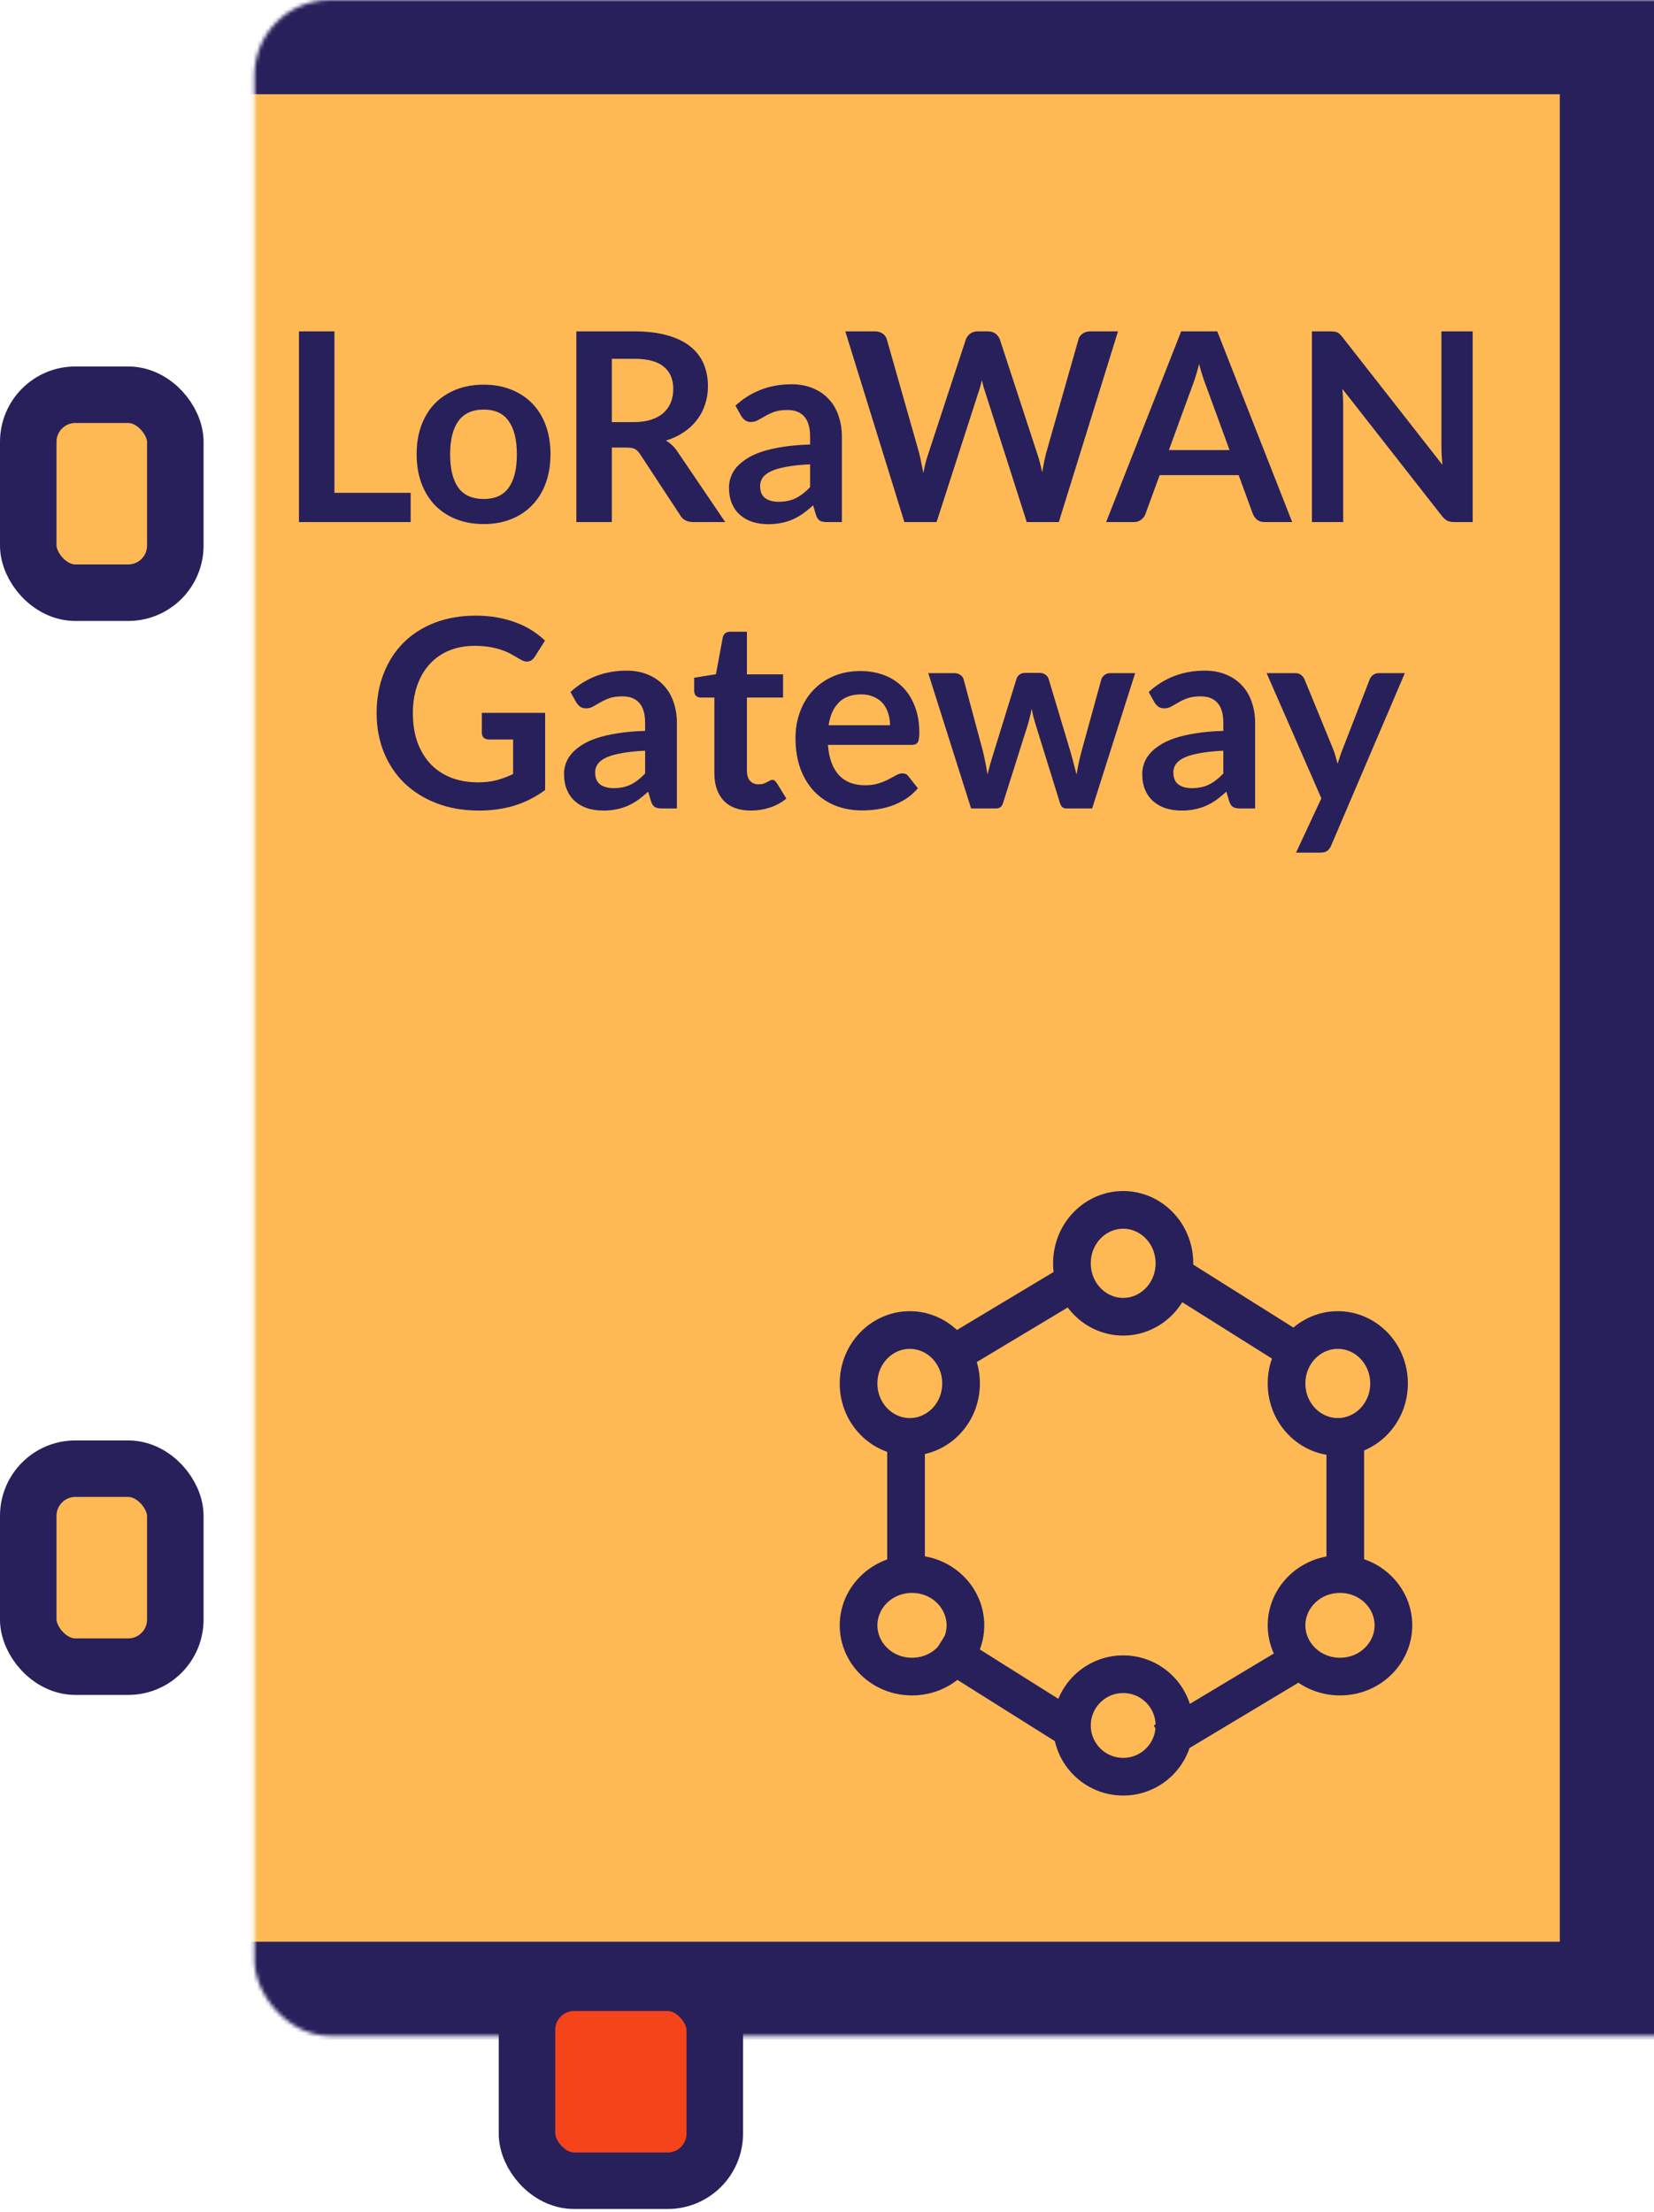 <?xml version="1.0" encoding="UTF-8"?> <svg xmlns="http://www.w3.org/2000/svg" width="439" height="587" viewBox="0 0 439 587" fill="none"> <mask id="path-1-inside-1" fill="white"> <rect x="33.769" width="405.231" height="540.308" rx="20"></rect> </mask> <rect x="33.769" width="405.231" height="540.308" rx="20" fill="#FFB954" stroke="#28205B" stroke-width="50" mask="url(#path-1-inside-1)"></rect> <path d="M311.711 335.262C311.711 343.241 305.478 349.444 298.111 349.444C290.743 349.444 284.51 343.241 284.51 335.262C284.51 327.283 290.743 321.08 298.111 321.08C305.478 321.08 311.711 327.283 311.711 335.262Z" fill="#FFB954" stroke="#28205B" stroke-width="10"></path> <circle cx="298.111" cy="457.911" r="13.601" fill="#FFB954" stroke="#28205B" stroke-width="10"></circle> <path d="M368.676 367.149C368.676 375.127 362.442 381.331 355.075 381.331C347.707 381.331 341.474 375.127 341.474 367.149C341.474 359.17 347.707 352.967 355.075 352.967C362.442 352.967 368.676 359.17 368.676 367.149Z" fill="#FFB954" stroke="#28205B" stroke-width="10"></path> <path d="M255.078 367.149C255.078 375.127 248.845 381.331 241.478 381.331C234.11 381.331 227.877 375.127 227.877 367.149C227.877 359.17 234.11 352.967 241.478 352.967C248.845 352.967 255.078 359.17 255.078 367.149Z" fill="#FFB954" stroke="#28205B" stroke-width="10"></path> <path d="M369.838 431.339C369.838 438.707 363.635 444.94 355.656 444.94C347.677 444.94 341.474 438.707 341.474 431.339C341.474 423.971 347.677 417.738 355.656 417.738C363.635 417.738 369.838 423.971 369.838 431.339Z" fill="#FFB954" stroke="#28205B" stroke-width="10"></path> <path d="M256.241 431.339C256.241 438.707 250.038 444.94 242.059 444.94C234.08 444.94 227.877 438.707 227.877 431.339C227.877 423.971 234.08 417.738 242.059 417.738C250.038 417.738 256.241 423.971 256.241 431.339Z" fill="#FFB954" stroke="#28205B" stroke-width="10"></path> <line x1="312.873" y1="339.106" x2="347.749" y2="361.028" stroke="#28205B" stroke-width="10"></line> <line x1="249.099" y1="436.76" x2="283.975" y2="458.682" stroke="#28205B" stroke-width="10"></line> <line x1="357.064" y1="382.201" x2="357.064" y2="419.071" stroke="#28205B" stroke-width="10"></line> <line x1="240.477" y1="380.208" x2="240.477" y2="417.077" stroke="#28205B" stroke-width="10"></line> <line x1="343.676" y1="441.294" x2="308.799" y2="462.22" stroke="#28205B" stroke-width="10"></line> <line x1="285.88" y1="339.655" x2="251.003" y2="360.581" stroke="#28205B" stroke-width="10"></line> <path d="M108.996 130.784V138.554H79.351V87.944H88.766V130.784H108.996ZM128.397 102.084C131.057 102.084 133.472 102.515 135.642 103.379C137.836 104.242 139.702 105.467 141.242 107.054C142.806 108.64 144.007 110.577 144.847 112.864C145.687 115.15 146.107 117.705 146.107 120.529C146.107 123.375 145.687 125.942 144.847 128.229C144.007 130.515 142.806 132.464 141.242 134.074C139.702 135.684 137.836 136.92 135.642 137.784C133.472 138.647 131.057 139.079 128.397 139.079C125.714 139.079 123.276 138.647 121.082 137.784C118.889 136.92 117.011 135.684 115.447 134.074C113.907 132.464 112.706 130.515 111.842 128.229C111.002 125.942 110.582 123.375 110.582 120.529C110.582 117.705 111.002 115.15 111.842 112.864C112.706 110.577 113.907 108.64 115.447 107.054C117.011 105.467 118.889 104.242 121.082 103.379C123.276 102.515 125.714 102.084 128.397 102.084ZM128.397 132.429C131.384 132.429 133.589 131.425 135.012 129.419C136.459 127.412 137.182 124.472 137.182 120.599C137.182 116.725 136.459 113.774 135.012 111.744C133.589 109.714 131.384 108.699 128.397 108.699C125.364 108.699 123.112 109.725 121.642 111.779C120.196 113.809 119.472 116.749 119.472 120.599C119.472 124.449 120.196 127.389 121.642 129.419C123.112 131.425 125.364 132.429 128.397 132.429ZM168.269 112.024C170.042 112.024 171.582 111.802 172.889 111.359C174.219 110.915 175.304 110.309 176.144 109.539C177.007 108.745 177.649 107.812 178.069 106.739C178.489 105.665 178.699 104.487 178.699 103.204C178.699 100.637 177.847 98.665 176.144 97.289C174.464 95.912 171.885 95.224 168.409 95.224H162.389V112.024H168.269ZM192.489 138.554H183.984C182.374 138.554 181.207 137.924 180.484 136.664L169.844 120.459C169.447 119.852 169.004 119.42 168.514 119.164C168.047 118.907 167.347 118.779 166.414 118.779H162.389V138.554H152.974V87.944H168.409C171.839 87.944 174.779 88.305 177.229 89.029C179.702 89.729 181.72 90.72 183.284 92.004C184.87 93.287 186.037 94.827 186.784 96.624C187.53 98.397 187.904 100.357 187.904 102.504C187.904 104.207 187.647 105.817 187.134 107.334C186.644 108.85 185.92 110.227 184.964 111.464C184.03 112.7 182.864 113.785 181.464 114.719C180.087 115.652 178.512 116.387 176.739 116.924C177.345 117.274 177.905 117.694 178.419 118.184C178.932 118.65 179.399 119.21 179.819 119.864L192.489 138.554ZM215.012 123.224C212.516 123.34 210.416 123.562 208.712 123.889C207.009 124.192 205.644 124.589 204.617 125.079C203.591 125.569 202.856 126.14 202.412 126.794C201.969 127.447 201.747 128.159 201.747 128.929C201.747 130.445 202.191 131.53 203.077 132.184C203.987 132.837 205.166 133.164 206.612 133.164C208.386 133.164 209.914 132.849 211.197 132.219C212.504 131.565 213.776 130.585 215.012 129.279V123.224ZM195.202 107.649C199.332 103.869 204.302 101.979 210.112 101.979C212.212 101.979 214.091 102.329 215.747 103.029C217.404 103.705 218.804 104.662 219.947 105.899C221.091 107.112 221.954 108.57 222.537 110.274C223.144 111.977 223.447 113.844 223.447 115.874V138.554H219.527C218.711 138.554 218.081 138.437 217.637 138.204C217.194 137.947 216.844 137.445 216.587 136.699L215.817 134.109C214.907 134.925 214.021 135.649 213.157 136.279C212.294 136.885 211.396 137.399 210.462 137.819C209.529 138.239 208.526 138.554 207.452 138.764C206.402 138.997 205.236 139.114 203.952 139.114C202.436 139.114 201.036 138.915 199.752 138.519C198.469 138.099 197.361 137.48 196.427 136.664C195.494 135.847 194.771 134.832 194.257 133.619C193.744 132.405 193.487 130.994 193.487 129.384C193.487 128.474 193.639 127.575 193.942 126.689C194.246 125.779 194.736 124.915 195.412 124.099C196.112 123.282 197.011 122.512 198.107 121.789C199.204 121.065 200.546 120.435 202.132 119.899C203.742 119.362 205.609 118.93 207.732 118.604C209.856 118.254 212.282 118.044 215.012 117.974V115.874C215.012 113.47 214.499 111.697 213.472 110.554C212.446 109.387 210.964 108.804 209.027 108.804C207.627 108.804 206.461 108.967 205.527 109.294C204.617 109.62 203.812 109.994 203.112 110.414C202.412 110.81 201.771 111.172 201.187 111.499C200.627 111.825 199.997 111.989 199.297 111.989C198.691 111.989 198.177 111.837 197.757 111.534C197.337 111.207 196.999 110.834 196.742 110.414L195.202 107.649ZM296.74 87.944L281.025 138.554H272.52L261.46 103.974C261.156 103.134 260.876 102.107 260.62 100.894C260.48 101.477 260.34 102.025 260.2 102.539C260.06 103.052 259.908 103.53 259.745 103.974L248.58 138.554H240.04L224.36 87.944H232.235C233.051 87.944 233.728 88.142 234.265 88.539C234.825 88.912 235.198 89.425 235.385 90.079L243.995 120.354C244.181 121.1 244.356 121.917 244.52 122.804C244.706 123.667 244.893 124.577 245.08 125.534C245.266 124.554 245.465 123.632 245.675 122.769C245.908 121.905 246.153 121.1 246.41 120.354L256.35 90.079C256.536 89.542 256.898 89.052 257.435 88.609C257.995 88.165 258.671 87.944 259.465 87.944H262.23C263.046 87.944 263.711 88.142 264.225 88.539C264.738 88.935 265.123 89.449 265.38 90.079L275.285 120.354C275.775 121.8 276.218 123.469 276.615 125.359C276.918 123.515 277.256 121.847 277.63 120.354L286.24 90.079C286.38 89.495 286.73 88.994 287.29 88.574C287.873 88.154 288.561 87.944 289.355 87.944H296.74ZM326.345 119.444L320.185 102.609C319.881 101.862 319.566 100.975 319.24 99.949C318.913 98.922 318.586 97.814 318.26 96.624C317.956 97.814 317.641 98.934 317.315 99.984C316.988 101.01 316.673 101.909 316.37 102.679L310.245 119.444H326.345ZM342.97 138.554H335.69C334.873 138.554 334.208 138.355 333.695 137.959C333.181 137.539 332.796 137.025 332.54 136.419L328.76 126.094H307.795L304.015 136.419C303.828 136.955 303.466 137.445 302.93 137.889C302.393 138.332 301.728 138.554 300.935 138.554H293.585L313.5 87.944H323.09L342.97 138.554ZM390.873 87.944V138.554H386.043C385.297 138.554 384.667 138.437 384.153 138.204C383.663 137.947 383.185 137.527 382.718 136.944L356.293 103.204C356.433 104.744 356.503 106.167 356.503 107.474V138.554H348.208V87.944H353.143C353.54 87.944 353.878 87.967 354.158 88.014C354.462 88.037 354.718 88.107 354.928 88.224C355.162 88.317 355.383 88.469 355.593 88.679C355.803 88.865 356.037 89.122 356.293 89.449L382.823 123.329C382.753 122.512 382.695 121.707 382.648 120.914C382.602 120.12 382.578 119.385 382.578 118.709V87.944H390.873ZM144.689 189.179V209.654C142.122 211.544 139.381 212.932 136.464 213.819C133.571 214.682 130.467 215.114 127.154 215.114C123.024 215.114 119.279 214.472 115.919 213.189C112.582 211.905 109.724 210.12 107.344 207.834C104.987 205.547 103.167 202.817 101.884 199.644C100.601 196.47 99.959 193.005 99.959 189.249C99.959 185.445 100.577 181.957 101.814 178.784C103.051 175.61 104.801 172.88 107.064 170.594C109.351 168.307 112.116 166.534 115.359 165.274C118.602 164.014 122.242 163.384 126.279 163.384C128.332 163.384 130.246 163.547 132.019 163.874C133.816 164.2 135.472 164.655 136.989 165.239C138.529 165.799 139.929 166.487 141.189 167.304C142.449 168.12 143.604 169.019 144.654 169.999L141.959 174.269C141.539 174.945 140.991 175.365 140.314 175.529C139.637 175.669 138.902 175.494 138.109 175.004C137.339 174.56 136.569 174.117 135.799 173.674C135.029 173.23 134.166 172.845 133.209 172.519C132.276 172.192 131.214 171.924 130.024 171.714C128.857 171.504 127.504 171.399 125.964 171.399C123.467 171.399 121.204 171.819 119.174 172.659C117.167 173.499 115.452 174.7 114.029 176.264C112.606 177.827 111.509 179.705 110.739 181.899C109.969 184.092 109.584 186.542 109.584 189.249C109.584 192.142 109.992 194.732 110.809 197.019C111.649 199.282 112.816 201.207 114.309 202.794C115.826 204.357 117.646 205.559 119.769 206.399C121.892 207.215 124.261 207.624 126.874 207.624C128.741 207.624 130.409 207.425 131.879 207.029C133.349 206.632 134.784 206.095 136.184 205.419V196.249H129.814C129.207 196.249 128.729 196.085 128.379 195.759C128.052 195.409 127.889 194.989 127.889 194.499V189.179H144.689ZM171.228 199.224C168.732 199.34 166.632 199.562 164.928 199.889C163.225 200.192 161.86 200.589 160.833 201.079C159.807 201.569 159.072 202.14 158.628 202.794C158.185 203.447 157.963 204.159 157.963 204.929C157.963 206.445 158.407 207.53 159.293 208.184C160.203 208.837 161.382 209.164 162.828 209.164C164.602 209.164 166.13 208.849 167.413 208.219C168.72 207.565 169.992 206.585 171.228 205.279V199.224ZM151.418 183.649C155.548 179.869 160.518 177.979 166.328 177.979C168.428 177.979 170.307 178.329 171.963 179.029C173.62 179.705 175.02 180.662 176.163 181.899C177.307 183.112 178.17 184.57 178.753 186.274C179.36 187.977 179.663 189.844 179.663 191.874V214.554H175.743C174.927 214.554 174.297 214.437 173.853 214.204C173.41 213.947 173.06 213.445 172.803 212.699L172.033 210.109C171.123 210.925 170.237 211.649 169.373 212.279C168.51 212.885 167.612 213.399 166.678 213.819C165.745 214.239 164.742 214.554 163.668 214.764C162.618 214.997 161.452 215.114 160.168 215.114C158.652 215.114 157.252 214.915 155.968 214.519C154.685 214.099 153.577 213.48 152.643 212.664C151.71 211.847 150.987 210.832 150.473 209.619C149.96 208.405 149.703 206.994 149.703 205.384C149.703 204.474 149.855 203.575 150.158 202.689C150.462 201.779 150.952 200.915 151.628 200.099C152.328 199.282 153.227 198.512 154.323 197.789C155.42 197.065 156.762 196.435 158.348 195.899C159.958 195.362 161.825 194.93 163.948 194.604C166.072 194.254 168.498 194.044 171.228 193.974V191.874C171.228 189.47 170.715 187.697 169.688 186.554C168.662 185.387 167.18 184.804 165.243 184.804C163.843 184.804 162.677 184.967 161.743 185.294C160.833 185.62 160.028 185.994 159.328 186.414C158.628 186.81 157.987 187.172 157.403 187.499C156.843 187.825 156.213 187.989 155.513 187.989C154.907 187.989 154.393 187.837 153.973 187.534C153.553 187.207 153.215 186.834 152.958 186.414L151.418 183.649ZM199.297 215.114C196.17 215.114 193.767 214.239 192.087 212.489C190.43 210.715 189.602 208.277 189.602 205.174V185.119H185.927C185.46 185.119 185.063 184.967 184.737 184.664C184.41 184.36 184.247 183.905 184.247 183.299V179.869L190.022 178.924L191.842 169.124C191.958 168.657 192.18 168.295 192.507 168.039C192.833 167.782 193.253 167.654 193.767 167.654H198.247V178.959H207.837V185.119H198.247V204.579C198.247 205.699 198.515 206.574 199.052 207.204C199.612 207.834 200.37 208.149 201.327 208.149C201.863 208.149 202.307 208.09 202.657 207.974C203.03 207.834 203.345 207.694 203.602 207.554C203.882 207.414 204.127 207.285 204.337 207.169C204.547 207.029 204.757 206.959 204.967 206.959C205.223 206.959 205.433 207.029 205.597 207.169C205.76 207.285 205.935 207.472 206.122 207.729L208.712 211.929C207.452 212.979 206.005 213.772 204.372 214.309C202.738 214.845 201.047 215.114 199.297 215.114ZM236.233 192.469C236.233 191.349 236.07 190.299 235.743 189.319C235.44 188.315 234.973 187.44 234.343 186.694C233.713 185.947 232.908 185.364 231.928 184.944C230.971 184.5 229.851 184.279 228.568 184.279C226.071 184.279 224.1 184.99 222.653 186.414C221.23 187.837 220.32 189.855 219.923 192.469H236.233ZM219.748 197.684C219.888 199.527 220.215 201.125 220.728 202.479C221.241 203.809 221.918 204.917 222.758 205.804C223.598 206.667 224.59 207.32 225.733 207.764C226.9 208.184 228.183 208.394 229.583 208.394C230.983 208.394 232.185 208.23 233.188 207.904C234.215 207.577 235.101 207.215 235.848 206.819C236.618 206.422 237.283 206.06 237.843 205.734C238.426 205.407 238.986 205.244 239.523 205.244C240.246 205.244 240.783 205.512 241.133 206.049L243.618 209.199C242.661 210.319 241.588 211.264 240.398 212.034C239.208 212.78 237.96 213.387 236.653 213.854C235.37 214.297 234.051 214.612 232.698 214.799C231.368 214.985 230.073 215.079 228.813 215.079C226.316 215.079 223.995 214.67 221.848 213.854C219.701 213.014 217.835 211.789 216.248 210.179C214.661 208.545 213.413 206.539 212.503 204.159C211.593 201.755 211.138 198.979 211.138 195.829C211.138 193.379 211.535 191.08 212.328 188.934C213.121 186.764 214.253 184.885 215.723 183.299C217.216 181.689 219.025 180.417 221.148 179.484C223.295 178.55 225.71 178.084 228.393 178.084C230.656 178.084 232.745 178.445 234.658 179.169C236.571 179.892 238.216 180.954 239.593 182.354C240.97 183.73 242.043 185.434 242.813 187.464C243.606 189.47 244.003 191.769 244.003 194.359C244.003 195.665 243.863 196.552 243.583 197.019C243.303 197.462 242.766 197.684 241.973 197.684H219.748ZM301.287 178.644L289.877 214.554H282.947C282.154 214.554 281.605 214.04 281.302 213.014L274.862 192.259C274.652 191.559 274.454 190.87 274.267 190.194C274.104 189.494 273.964 188.794 273.847 188.094C273.707 188.794 273.544 189.505 273.357 190.229C273.194 190.929 273.007 191.629 272.797 192.329L266.252 213.014C265.972 214.04 265.354 214.554 264.397 214.554H257.747L246.372 178.644H253.267C253.897 178.644 254.434 178.795 254.877 179.099C255.32 179.402 255.612 179.787 255.752 180.254L260.897 199.434C261.154 200.484 261.375 201.51 261.562 202.514C261.772 203.517 261.947 204.52 262.087 205.524C262.344 204.52 262.612 203.517 262.892 202.514C263.195 201.51 263.51 200.484 263.837 199.434L269.787 180.184C269.927 179.717 270.195 179.332 270.592 179.029C271.012 178.725 271.514 178.574 272.097 178.574H275.912C276.519 178.574 277.032 178.725 277.452 179.029C277.895 179.332 278.187 179.717 278.327 180.184L284.102 199.434C284.405 200.484 284.685 201.522 284.942 202.549C285.222 203.552 285.49 204.555 285.747 205.559C286.05 203.575 286.482 201.534 287.042 199.434L292.327 180.254C292.49 179.787 292.782 179.402 293.202 179.099C293.622 178.795 294.124 178.644 294.707 178.644H301.287ZM324.695 199.224C322.198 199.34 320.098 199.562 318.395 199.889C316.692 200.192 315.327 200.589 314.3 201.079C313.273 201.569 312.538 202.14 312.095 202.794C311.652 203.447 311.43 204.159 311.43 204.929C311.43 206.445 311.873 207.53 312.76 208.184C313.67 208.837 314.848 209.164 316.295 209.164C318.068 209.164 319.597 208.849 320.88 208.219C322.187 207.565 323.458 206.585 324.695 205.279V199.224ZM304.885 183.649C309.015 179.869 313.985 177.979 319.795 177.979C321.895 177.979 323.773 178.329 325.43 179.029C327.087 179.705 328.487 180.662 329.63 181.899C330.773 183.112 331.637 184.57 332.22 186.274C332.827 187.977 333.13 189.844 333.13 191.874V214.554H329.21C328.393 214.554 327.763 214.437 327.32 214.204C326.877 213.947 326.527 213.445 326.27 212.699L325.5 210.109C324.59 210.925 323.703 211.649 322.84 212.279C321.977 212.885 321.078 213.399 320.145 213.819C319.212 214.239 318.208 214.554 317.135 214.764C316.085 214.997 314.918 215.114 313.635 215.114C312.118 215.114 310.718 214.915 309.435 214.519C308.152 214.099 307.043 213.48 306.11 212.664C305.177 211.847 304.453 210.832 303.94 209.619C303.427 208.405 303.17 206.994 303.17 205.384C303.17 204.474 303.322 203.575 303.625 202.689C303.928 201.779 304.418 200.915 305.095 200.099C305.795 199.282 306.693 198.512 307.79 197.789C308.887 197.065 310.228 196.435 311.815 195.899C313.425 195.362 315.292 194.93 317.415 194.604C319.538 194.254 321.965 194.044 324.695 193.974V191.874C324.695 189.47 324.182 187.697 323.155 186.554C322.128 185.387 320.647 184.804 318.71 184.804C317.31 184.804 316.143 184.967 315.21 185.294C314.3 185.62 313.495 185.994 312.795 186.414C312.095 186.81 311.453 187.172 310.87 187.499C310.31 187.825 309.68 187.989 308.98 187.989C308.373 187.989 307.86 187.837 307.44 187.534C307.02 187.207 306.682 186.834 306.425 186.414L304.885 183.649ZM372.867 178.644L353.302 224.424C353.045 225.03 352.707 225.485 352.287 225.789C351.89 226.115 351.272 226.279 350.432 226.279H343.992L350.712 211.859L336.187 178.644H343.782C344.458 178.644 344.983 178.807 345.357 179.134C345.753 179.46 346.045 179.834 346.232 180.254L353.862 198.874C354.118 199.504 354.328 200.134 354.492 200.764C354.678 201.394 354.853 202.035 355.017 202.689C355.227 202.035 355.437 201.394 355.647 200.764C355.857 200.11 356.09 199.469 356.347 198.839L363.557 180.254C363.743 179.787 364.047 179.402 364.467 179.099C364.91 178.795 365.4 178.644 365.937 178.644H372.867Z" fill="#28205B"></path> <rect x="139.875" y="526.195" width="49.837" height="52.538" rx="12.5" fill="#F5441A" stroke="#28205B" stroke-width="15"></rect> <rect x="7.5" y="104.756" width="39.031" height="52.538" rx="12.5" fill="#FFB954" stroke="#28205B" stroke-width="15"></rect> <rect x="7.5" y="389.768" width="39.031" height="52.538" rx="12.5" fill="#FFB954" stroke="#28205B" stroke-width="15"></rect> </svg> 